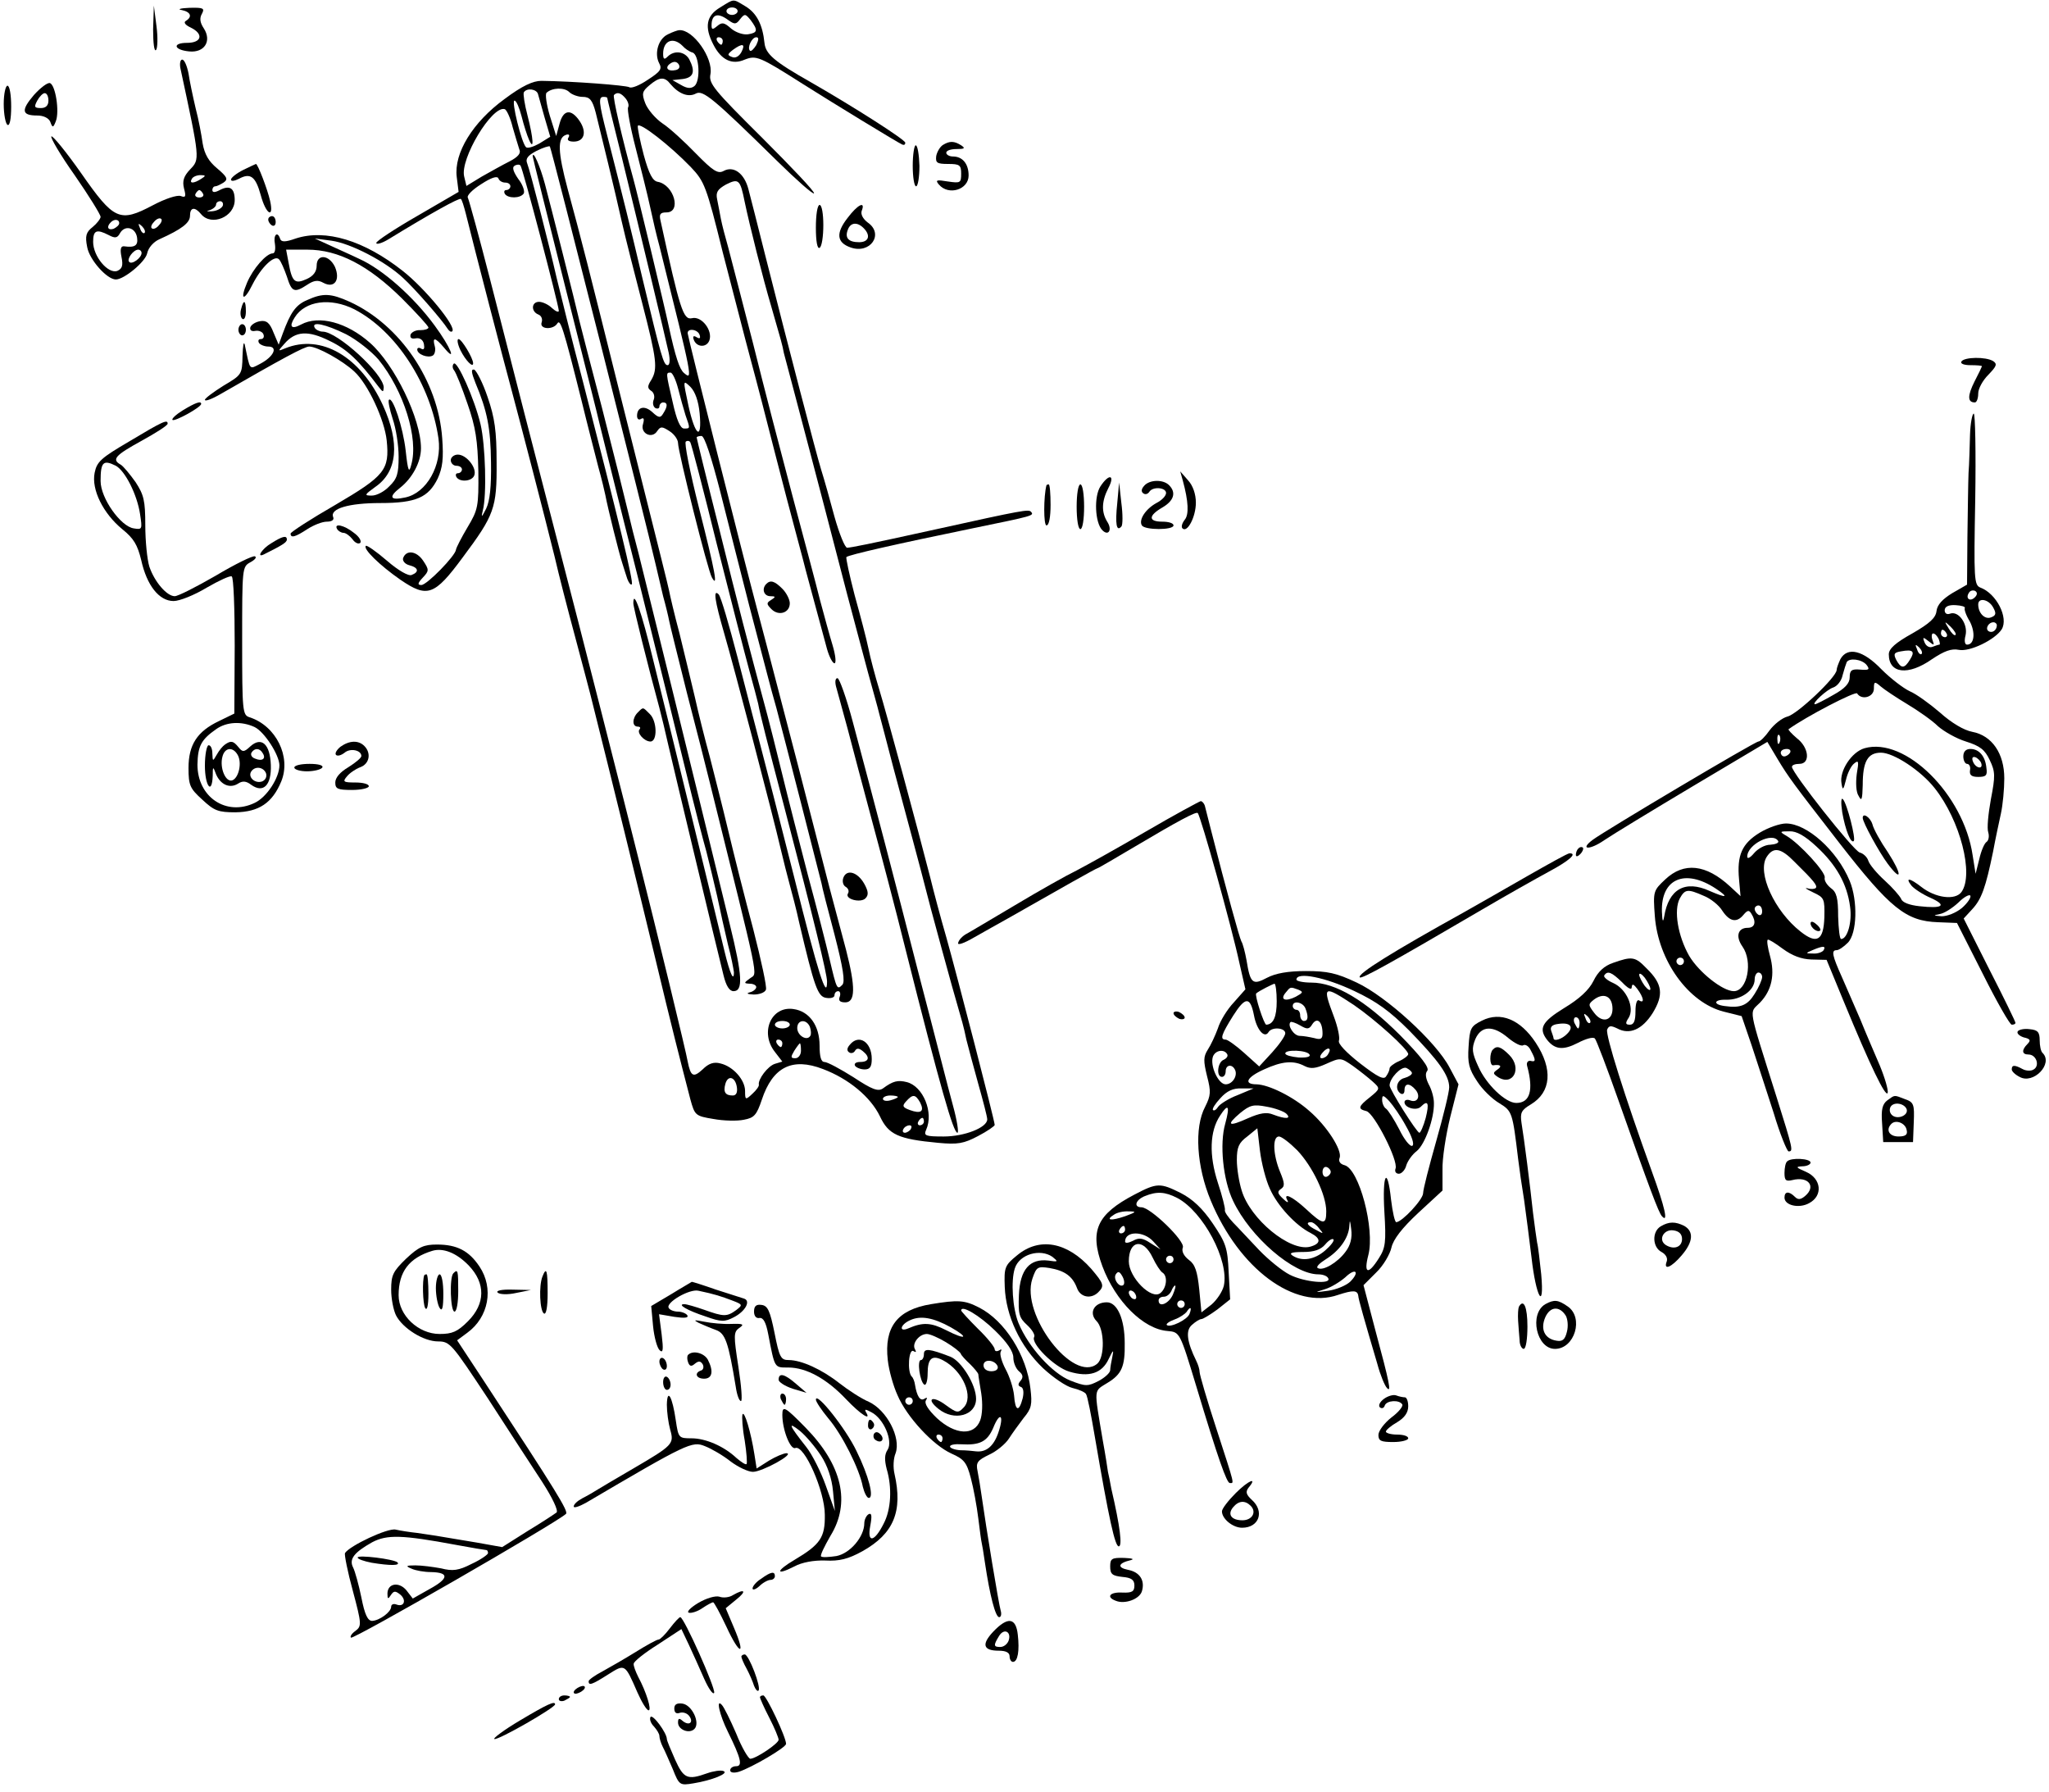 <?xml version="1.0" standalone="no"?>
<!DOCTYPE svg PUBLIC "-//W3C//DTD SVG 20010904//EN"
 "http://www.w3.org/TR/2001/REC-SVG-20010904/DTD/svg10.dtd">
<svg version="1.0" xmlns="http://www.w3.org/2000/svg"
 width="550pt" height="481pt" viewBox="0 0 550 481"
 preserveAspectRatio="xMidYMid meet">
<g transform="translate(0,481) scale(0.1,-0.1)"
fill="#000000" stroke="none">
<path d="M1933 4790 c-37 -22 -43 -52 -18 -100 21 -41 50 -55 84 -40 31 12 39
9 157 -66 74 -47 256 -158 266 -162 5 -2 8 0 8 5 0 8 -138 96 -253 162 -99 56
-122 76 -125 106 -5 49 -21 80 -51 98 -35 21 -29 21 -68 -3z m47 -10 c0 -5 -7
-10 -15 -10 -8 0 -15 5 -15 10 0 6 7 10 15 10 8 0 15 -4 15 -10z m-25 -24 c17
-12 21 -12 32 3 12 15 14 14 28 -3 20 -27 19 -34 -7 -38 -13 -2 -33 5 -45 15
-19 17 -25 18 -38 7 -12 -10 -15 -10 -15 2 0 30 17 35 45 14z m-15 -56 c0 -5
-2 -10 -4 -10 -3 0 -8 5 -11 10 -3 6 -1 10 4 10 6 0 11 -4 11 -10z m90 -11
c-7 -11 -14 -18 -17 -15 -8 8 5 36 17 36 7 0 7 -6 0 -21z m-40 -19 c-6 -11
-16 -17 -25 -13 -13 5 -13 7 2 19 26 19 35 17 23 -6z"/>
<path d="M411 4731 c0 -37 3 -61 8 -55 4 5 5 34 1 64 l-7 55 -2 -64z"/>
<path d="M488 4783 c24 -5 29 -18 11 -29 -7 -4 -2 -11 13 -18 35 -17 30 -41
-10 -41 -40 0 -36 -19 6 -23 41 -4 61 28 39 62 -10 15 -12 27 -5 39 8 15 4 17
-34 16 -24 -1 -33 -4 -20 -6z"/>
<path d="M1793 4718 c-26 -12 -37 -51 -24 -77 9 -16 4 -23 -30 -45 -22 -15
-44 -24 -50 -20 -9 5 -150 16 -236 17 -22 0 -51 -13 -99 -49 -85 -62 -136
-145 -128 -209 l5 -40 -110 -64 c-61 -35 -111 -68 -111 -73 0 -5 15 -1 33 10
111 68 190 112 194 108 3 -2 8 -19 13 -38 26 -105 102 -397 124 -478 28 -105
84 -320 115 -445 10 -44 35 -141 55 -215 20 -74 38 -144 41 -155 59 -235 128
-517 171 -695 50 -209 67 -274 97 -390 12 -43 13 -45 62 -53 27 -5 64 -6 82
-2 27 5 34 12 48 54 29 87 81 114 164 82 69 -26 128 -75 153 -127 23 -49 49
-61 156 -71 53 -5 69 -2 107 18 25 13 45 27 45 30 0 11 -101 401 -130 504 -16
55 -35 127 -43 160 -33 129 -118 443 -137 505 -11 36 -24 85 -29 110 -5 25
-22 89 -37 143 -14 54 -24 100 -22 102 6 6 134 35 338 77 165 34 167 34 157
45 -7 6 -18 5 -257 -48 -186 -41 -223 -48 -236 -49 -6 0 -21 37 -34 83 -12 45
-28 102 -36 127 -14 46 -85 318 -150 575 -19 77 -40 157 -45 177 -11 43 -40
64 -67 49 -15 -8 -28 0 -74 47 -30 31 -70 68 -90 81 -19 13 -40 38 -46 54 -10
26 -8 32 11 48 27 23 41 24 57 3 22 -26 48 -36 68 -25 19 10 46 -12 219 -182
51 -50 95 -89 98 -86 3 4 -60 70 -139 149 -131 130 -144 146 -139 171 8 43
-47 121 -84 118 -4 0 -18 -5 -30 -11z m39 -31 c7 -8 19 -16 27 -18 18 -6 22
-76 5 -90 -9 -7 -19 -7 -36 3 l-23 13 28 3 c29 4 34 20 17 53 -12 21 -40 25
-58 7 -9 -9 -12 -7 -12 8 0 35 27 46 52 21z m-18 -65 c-22 -5 -31 7 -14 18 9
6 17 5 22 -3 4 -7 1 -13 -8 -15z m-250 -72 c19 0 26 -8 35 -42 16 -65 50 -203
70 -293 10 -44 35 -142 55 -219 39 -151 42 -176 24 -206 -11 -17 -10 -22 0
-29 7 -4 10 -15 7 -23 -4 -9 -2 -19 4 -23 6 -3 11 -1 11 4 0 6 5 11 10 11 12
0 13 -10 0 -30 -7 -12 -12 -12 -29 4 -21 19 -41 14 -41 -10 0 -9 5 -12 11 -8
7 4 9 0 5 -14 -8 -25 24 -41 38 -19 9 13 13 13 33 0 13 -8 23 -23 23 -32 0
-23 80 -343 91 -361 17 -30 9 15 -35 188 -24 95 -40 175 -35 177 4 3 10 2 12
-2 3 -5 35 -127 71 -273 37 -146 76 -298 87 -338 11 -40 22 -81 24 -90 6 -32
23 -98 70 -277 80 -305 115 -449 115 -469 0 -53 -24 22 -88 279 -39 154 -80
314 -91 355 -11 41 -38 147 -61 235 -23 88 -45 164 -51 170 -15 15 -11 -15 15
-105 26 -89 130 -485 152 -580 7 -30 18 -73 24 -95 6 -22 18 -67 25 -100 41
-174 50 -200 73 -203 12 -2 22 1 22 7 0 6 4 11 10 11 5 0 7 -7 4 -15 -4 -10 0
-15 15 -15 27 0 28 40 2 141 -11 41 -31 117 -45 169 -13 52 -52 201 -85 330
-34 129 -81 312 -106 405 -44 165 -186 730 -189 750 -2 15 27 12 32 -4 3 -9 0
-11 -8 -6 -8 5 -11 3 -8 -6 7 -21 34 -23 42 -3 10 27 -21 67 -47 60 -23 -5
-32 24 -84 262 -4 17 -1 22 16 22 41 0 20 74 -23 82 -14 2 -24 21 -38 72 -10
38 -17 73 -16 78 4 12 87 -53 142 -110 37 -39 42 -51 86 -229 27 -103 60 -233
75 -288 15 -55 44 -167 65 -250 21 -82 46 -177 55 -210 9 -33 18 -67 20 -75 3
-14 39 -145 65 -242 6 -21 15 -38 20 -38 5 0 3 21 -5 48 -8 26 -23 81 -34 122
-10 41 -44 167 -74 280 -30 113 -78 297 -106 410 -29 113 -59 228 -66 255 -8
28 -17 62 -20 78 -3 15 -7 38 -10 52 -4 19 1 27 24 40 34 17 38 13 50 -47 13
-62 48 -202 72 -283 26 -90 29 -100 33 -122 3 -10 14 -54 26 -98 19 -73 47
-176 144 -550 19 -71 44 -166 56 -210 12 -44 26 -93 30 -110 4 -16 22 -82 38
-145 17 -63 40 -149 51 -190 11 -41 34 -127 50 -190 17 -63 42 -155 56 -205
32 -112 30 -103 39 -145 5 -19 19 -73 32 -119 13 -46 24 -88 24 -95 0 -22 -61
-46 -117 -46 -49 0 -54 2 -47 18 21 46 -8 117 -52 128 -24 6 -37 3 -64 -17
-13 -9 -29 -3 -79 30 -35 22 -70 41 -78 41 -9 0 -13 14 -13 44 0 53 -27 92
-70 98 -60 9 -91 -63 -50 -115 l20 -26 -20 -6 c-19 -6 -46 -42 -43 -56 1 -4
-7 -15 -17 -24 -19 -18 -20 -17 -20 7 0 30 -32 66 -66 74 -18 5 -32 0 -48 -16
-25 -23 -32 -19 -40 21 -3 21 -86 362 -132 544 -29 118 -173 682 -204 800 -61
235 -143 553 -195 757 -29 113 -56 211 -59 217 -4 6 12 22 36 37 26 17 43 23
46 15 2 -6 10 -11 18 -11 8 0 14 -4 14 -10 0 -5 -5 -10 -11 -10 -5 0 -7 -4 -4
-10 8 -13 42 -13 51 1 3 6 -3 24 -15 39 -13 19 -17 31 -10 35 6 4 13 4 16 1 6
-6 102 -372 103 -390 0 -5 -8 -2 -18 7 -10 10 -26 17 -35 17 -21 0 -22 -26 -2
-34 8 -3 12 -12 9 -21 -7 -19 31 -21 42 -3 8 13 16 -11 65 -207 16 -66 37
-146 45 -178 9 -32 17 -66 19 -76 7 -37 37 -157 45 -181 4 -14 11 -34 14 -44
4 -10 9 -17 12 -14 5 6 -35 170 -131 543 -32 121 -63 247 -71 280 -19 84 -71
287 -79 307 -5 12 2 21 25 33 18 9 34 14 36 12 4 -4 260 -1017 284 -1122 5
-22 14 -60 20 -85 7 -25 14 -54 16 -65 2 -11 24 -99 48 -195 25 -96 52 -202
60 -235 137 -552 130 -515 110 -530 -18 -13 -18 -14 -1 -15 9 0 17 -4 17 -9 0
-5 -8 -12 -17 -14 -11 -3 -7 -5 10 -6 15 0 30 5 33 13 3 7 -13 80 -34 162 -22
82 -52 201 -67 264 -15 63 -38 153 -50 200 -13 47 -31 119 -40 160 -10 41 -28
118 -41 170 -14 52 -26 104 -28 115 -5 23 -15 63 -126 505 -92 369 -109 436
-146 572 -27 101 -28 138 -5 146 8 3 11 0 7 -7 -5 -7 1 -11 14 -11 28 0 36 25
16 55 -23 34 -44 31 -54 -7 l-9 -33 -17 54 c-9 30 -13 58 -9 62 15 14 48 15
61 2 7 -7 24 -13 36 -13z m-120 8 c2 -7 10 -36 18 -64 l15 -51 -29 -18 c-16
-9 -32 -14 -36 -10 -12 11 -40 125 -31 125 5 0 13 -19 19 -42 6 -24 15 -52 20
-63 14 -32 12 3 -4 65 -8 30 -12 58 -10 62 8 13 34 9 38 -4z m236 -13 c6 -8 9
-18 6 -23 -3 -5 6 -54 20 -108 14 -55 32 -126 39 -159 7 -33 18 -80 25 -105
90 -361 90 -361 66 -341 -12 10 -23 43 -41 126 -11 52 -86 364 -95 395 -30
109 -56 221 -52 225 9 9 19 6 32 -10z m-50 2 c0 -2 18 -75 40 -163 46 -188
115 -475 125 -521 4 -19 3 -33 -3 -33 -11 0 -17 22 -68 235 -33 140 -47 197
-95 385 -22 86 -23 100 -9 100 6 0 10 -1 10 -3z m-254 -78 c7 -24 15 -51 18
-60 5 -10 -3 -20 -26 -32 -18 -9 -52 -28 -75 -41 l-41 -25 -6 25 c-12 47 75
192 109 181 5 -2 15 -23 21 -48z m444 -701 c6 -24 15 -56 20 -72 13 -37 13
-36 -4 -36 -10 0 -20 24 -30 69 -19 82 -19 81 -6 81 5 0 14 -19 20 -42z m58
-67 c7 -75 -12 -62 -30 20 -15 70 -15 70 5 51 13 -13 22 -39 25 -71z m56 -213
c21 -84 56 -220 77 -303 53 -201 55 -212 73 -275 18 -67 116 -449 121 -470 1
-8 17 -71 35 -138 23 -89 29 -127 21 -135 -14 -14 -15 -13 -34 68 -9 39 -35
140 -58 225 -22 85 -54 209 -70 275 -16 66 -34 136 -39 155 -55 204 -77 289
-129 499 -34 134 -61 245 -61 247 0 2 6 4 13 4 8 0 26 -55 51 -152z m186
-1428 c0 -5 -9 -10 -20 -10 -11 0 -20 5 -20 10 0 6 9 10 20 10 11 0 20 -4 20
-10z m54 -6 c3 -9 4 -20 1 -24 -9 -15 -35 1 -35 21 0 23 25 25 34 3z m-74 -44
c0 -5 -2 -10 -4 -10 -3 0 -8 5 -11 10 -3 6 -1 10 4 10 6 0 11 -4 11 -10z m50
-20 c0 -11 -7 -20 -15 -20 -13 0 -13 3 -3 20 7 11 14 20 15 20 2 0 3 -9 3 -20z
m-172 -98 c2 -14 -2 -22 -11 -22 -20 0 -26 9 -20 31 7 25 27 19 31 -9z m432
-26 c0 -2 -9 -6 -20 -9 -11 -3 -20 -1 -20 4 0 5 9 9 20 9 11 0 20 -2 20 -4z
m60 -15 c12 -24 2 -31 -28 -20 -19 7 -21 11 -10 23 18 20 25 20 38 -3z m10
-51 c0 -5 -5 -10 -11 -10 -5 0 -7 5 -4 10 3 6 8 10 11 10 2 0 4 -4 4 -10z
m-35 -20 c-3 -5 -11 -10 -16 -10 -6 0 -7 5 -4 10 3 6 11 10 16 10 6 0 7 -4 4
-10z"/>
<path d="M1430 4390 c0 -3 39 -158 86 -345 47 -187 90 -356 94 -375 5 -19 49
-199 100 -400 50 -201 109 -439 131 -530 22 -91 47 -187 55 -215 7 -27 20 -81
29 -120 8 -38 21 -97 29 -130 9 -33 15 -66 16 -74 0 -28 -11 -3 -25 55 -8 33
-46 190 -85 349 -39 160 -87 355 -107 435 -31 128 -53 191 -53 151 0 -11 40
-171 70 -281 5 -19 16 -64 24 -100 15 -65 128 -537 148 -617 7 -29 16 -43 27
-43 26 0 24 41 -10 179 -103 423 -232 945 -245 996 -9 33 -22 85 -29 115 -7
30 -38 154 -69 275 -32 121 -59 227 -61 235 -10 44 -78 313 -92 365 -13 49
-33 94 -33 75z"/>
<path d="M2057 3243 c-13 -13 -7 -33 11 -33 14 0 15 -2 2 -10 -13 -8 -13 -11
1 -25 19 -19 49 -10 49 16 0 10 -9 28 -20 39 -21 21 -32 24 -43 13z"/>
<path d="M2244 2968 c4 -13 17 -63 31 -113 13 -49 42 -160 65 -245 23 -85 64
-240 90 -345 95 -377 129 -495 140 -495 4 0 -1 33 -12 73 -11 39 -50 194 -89
342 -69 269 -120 464 -180 688 -17 64 -36 117 -41 117 -6 0 -7 -10 -4 -22z"/>
<path d="M1712 2898 c-15 -15 -16 -38 0 -38 6 0 8 -3 5 -7 -9 -9 12 -33 29
-33 19 0 18 55 -2 74 -19 19 -17 19 -32 4z"/>
<path d="M2264 2455 c-4 -10 -1 -21 6 -25 7 -4 10 -12 6 -18 -9 -15 34 -26 47
-13 9 9 8 19 -3 39 -18 32 -47 40 -56 17z"/>
<path d="M2281 2006 c-8 -9 -8 -16 -2 -20 5 -4 13 -2 16 4 5 8 11 7 21 -1 20
-16 17 -29 -7 -29 -11 0 -17 -4 -14 -10 3 -5 15 -10 26 -10 14 0 19 7 19 28 0
46 -35 68 -59 38z"/>
<path d="M484 4628 c53 -247 53 -245 26 -273 -17 -18 -21 -31 -16 -51 6 -22 4
-25 -9 -20 -10 3 -41 -7 -75 -25 -89 -47 -104 -40 -192 86 -40 57 -76 101 -80
99 -4 -2 24 -50 63 -105 38 -55 69 -105 69 -111 0 -5 -10 -18 -21 -27 -18 -14
-21 -24 -15 -54 6 -34 53 -87 77 -87 22 0 79 47 84 70 3 15 17 31 33 38 60 27
82 44 82 63 0 23 13 25 30 4 28 -33 90 -7 90 38 0 32 -13 41 -40 27 -13 -7
-20 -7 -20 0 0 5 3 10 8 10 4 0 14 5 22 10 13 9 10 15 -17 38 -23 19 -34 38
-39 67 -3 22 -11 65 -19 95 -7 30 -16 72 -19 93 -4 20 -11 37 -17 37 -5 0 -7
-10 -5 -22z m56 -298 c-20 -13 -33 -13 -25 0 3 6 14 10 23 10 15 0 15 -2 2
-10z m5 -40 c3 -5 -1 -10 -10 -10 -9 0 -13 5 -10 10 3 6 8 10 10 10 2 0 7 -4
10 -10z m53 -32 c-3 -7 -15 -14 -29 -15 -14 -1 -17 0 -6 3 9 3 17 10 17 15 0
5 5 9 11 9 6 0 9 -6 7 -12z m-171 -52 c-6 -8 -15 -12 -19 -9 -4 2 -2 10 5 17
6 8 15 12 19 9 4 -2 2 -10 -5 -17z m-107 5 c0 -5 -7 -11 -15 -15 -15 -5 -20 5
-8 17 9 10 23 9 23 -2z m68 -26 c-3 -3 -9 2 -12 12 -6 14 -5 15 5 6 7 -7 10
-15 7 -18z m-20 -13 c3 -21 -6 -27 -35 -23 -9 1 -11 -8 -7 -28 5 -24 2 -32
-11 -38 -25 -9 -65 39 -65 78 0 31 9 35 42 18 17 -9 23 -8 30 5 13 23 42 16
46 -12z m12 -41 c0 -13 -26 -32 -33 -24 -8 7 11 33 24 33 5 0 9 -4 9 -9z"/>
<path d="M91 4555 c-35 -41 -33 -55 9 -55 17 0 31 -7 35 -17 6 -17 8 -16 15 2
10 26 -1 97 -16 102 -6 2 -25 -12 -43 -32z m39 -15 c0 -13 -7 -20 -20 -20 -18
0 -19 3 -10 20 6 11 15 20 20 20 6 0 10 -9 10 -20z"/>
<path d="M10 4531 c0 -28 5 -53 10 -56 6 -4 10 15 10 49 0 31 -4 56 -10 56 -5
0 -10 -22 -10 -49z"/>
<path d="M2531 4421 c-8 -5 -16 -19 -18 -30 -2 -18 2 -21 32 -21 31 0 35 -3
35 -26 0 -25 -2 -26 -36 -21 -30 5 -34 4 -24 -8 26 -31 80 -14 80 24 0 31 -16
51 -42 51 -10 0 -18 5 -18 10 0 6 12 10 28 10 21 0 24 2 12 10 -19 12 -31 12
-49 1z"/>
<path d="M2450 4365 c0 -30 4 -55 9 -55 5 0 9 25 9 55 -1 30 -5 55 -10 55 -4
0 -8 -25 -8 -55z"/>
<path d="M653 4354 c-18 -9 -33 -21 -33 -26 0 -5 9 -4 21 2 31 17 45 7 59 -44
14 -52 36 -64 25 -15 -7 31 -33 99 -38 99 -1 0 -17 -8 -34 -16z"/>
<path d="M2190 4199 c0 -37 4 -58 10 -54 6 3 10 31 10 61 0 30 -4 54 -10 54
-6 0 -10 -27 -10 -61z"/>
<path d="M2275 4225 c-32 -41 -29 -66 8 -79 53 -19 91 36 46 67 -13 10 -19 22
-16 31 11 28 -11 17 -38 -19z m43 -27 c20 -20 14 -38 -12 -38 -29 0 -39 12
-30 34 7 19 25 21 42 4z"/>
<path d="M720 4221 c0 -6 5 -13 10 -16 6 -3 10 1 10 9 0 9 -4 16 -10 16 -5 0
-10 -4 -10 -9z"/>
<path d="M738 4155 c2 -14 0 -25 -6 -25 -17 0 -53 -41 -69 -79 -20 -47 -8 -51
15 -4 24 47 59 80 71 67 5 -5 14 -26 21 -46 13 -42 20 -45 55 -22 18 12 29 13
43 5 30 -16 46 8 31 43 -16 33 -49 35 -49 3 0 -16 -9 -28 -27 -36 -31 -14 -39
-8 -48 42 l-7 37 57 0 c83 0 164 -42 254 -131 39 -39 71 -74 71 -78 0 -4 -10
-7 -21 -7 -12 1 -24 -5 -27 -12 -2 -9 3 -12 14 -10 11 2 20 -4 22 -16 2 -11 0
-16 -7 -12 -6 4 -11 3 -11 -2 0 -13 29 -24 42 -16 5 3 8 15 5 25 -7 25 1 24
24 -3 37 -45 18 1 -24 58 -57 78 -140 151 -202 179 -27 13 -66 30 -85 39 l-35
16 45 -6 c51 -7 144 -55 192 -100 31 -28 105 -113 120 -137 4 -6 9 -9 12 -6
12 12 -74 116 -133 162 -104 82 -207 113 -287 87 -28 -10 -39 -10 -42 -1 -7
22 -19 11 -14 -14z"/>
<path d="M825 4005 c-31 -13 -45 -33 -66 -90 l-11 -30 -14 33 c-10 26 -19 33
-36 30 -12 -2 -23 -9 -26 -16 -2 -8 3 -12 13 -10 10 2 20 -3 22 -9 3 -7 0 -13
-7 -13 -6 0 -8 -4 -5 -10 3 -5 15 -10 25 -10 27 0 15 -27 -21 -46 -31 -16 -27
-20 -42 51 -3 11 -5 -3 -6 -30 -1 -50 -2 -51 -51 -80 -27 -17 -50 -34 -50 -38
0 -5 19 2 43 16 165 95 224 127 237 127 22 0 90 -38 121 -67 37 -34 81 -129
87 -185 8 -79 -5 -95 -138 -173 -66 -38 -120 -73 -120 -77 0 -13 13 -9 45 12
17 11 40 20 52 20 14 0 21 5 17 13 -8 22 42 37 127 37 96 0 129 15 154 66 13
29 16 53 12 108 -11 154 -113 304 -248 366 -51 23 -72 24 -114 5z m126 -25
c112 -58 205 -201 226 -347 10 -72 -32 -146 -89 -158 -41 -9 -46 1 -14 26 33
26 56 69 56 106 0 79 -71 225 -137 283 -62 55 -137 75 -185 49 -26 -14 -33 -6
-17 19 28 45 96 54 160 22z m-22 -67 c29 -15 68 -46 87 -68 68 -84 108 -212
88 -282 -6 -24 -9 -18 -15 37 -7 63 -35 147 -45 137 -3 -3 2 -26 10 -51 9 -26
16 -71 16 -102 0 -45 -4 -59 -25 -79 -13 -14 -34 -25 -47 -25 -21 0 -20 2 9
23 60 41 67 118 21 219 -60 131 -166 193 -263 153 -19 -8 -20 -8 -2 12 30 35
64 37 122 8 46 -22 77 -51 132 -124 11 -14 12 -14 13 -1 0 36 -124 150 -164
150 -8 0 -18 5 -21 10 -11 19 29 10 84 -17z"/>
<path d="M647 3980 c-3 -11 -1 -23 4 -26 5 -3 9 6 9 20 0 31 -6 34 -13 6z"/>
<path d="M640 3925 c0 -8 5 -15 10 -15 6 0 10 7 10 15 0 8 -4 15 -10 15 -5 0
-10 -7 -10 -15z"/>
<path d="M1236 3870 c14 -28 34 -48 34 -35 0 14 -31 65 -39 65 -5 0 -3 -13 5
-30z"/>
<path d="M5265 3840 c-4 -6 7 -10 24 -10 17 0 31 -1 31 -3 0 -1 -9 -20 -20
-41 -19 -38 -19 -56 1 -56 5 0 9 11 9 24 0 13 12 35 27 50 22 23 25 29 13 37
-20 12 -77 11 -85 -1z"/>
<path d="M1218 3834 c-4 -4 -4 -12 1 -18 5 -6 21 -46 36 -90 22 -63 27 -98 29
-180 1 -96 -1 -104 -29 -151 -16 -27 -30 -54 -31 -60 -1 -16 -78 -95 -93 -95
-11 0 -10 5 4 20 17 18 17 21 1 45 -18 27 -46 30 -54 7 -2 -7 5 -16 17 -19 24
-6 27 -18 6 -26 -8 -4 -36 12 -66 38 -29 25 -55 43 -57 40 -8 -8 37 -52 93
-91 72 -49 91 -43 167 60 85 114 92 132 91 256 0 83 -5 119 -24 174 -13 39
-30 71 -36 74 -9 2 -8 -7 3 -35 32 -76 41 -122 42 -214 1 -65 -3 -103 -13
-124 -12 -24 -14 -25 -9 -5 11 41 7 175 -6 231 -16 68 -63 173 -72 163z"/>
<path d="M491 3709 c-18 -11 -31 -23 -28 -26 6 -5 77 34 77 43 0 9 -16 3 -49
-17z"/>
<path d="M5288 3643 c-1 -32 -2 -78 -4 -103 -1 -25 -2 -102 -3 -172 l-1 -127
-40 -23 c-26 -16 -40 -31 -42 -48 -2 -18 -18 -33 -65 -60 -45 -25 -63 -41 -63
-56 0 -52 52 -58 116 -13 33 22 52 29 72 25 29 -6 97 27 115 55 19 31 -14 96
-57 112 -17 7 -18 20 -14 237 2 127 0 230 -4 230 -4 0 -9 -26 -10 -57z m13
-436 c-13 -13 -26 -3 -16 12 3 6 11 8 17 5 6 -4 6 -10 -1 -17z m49 -27 c9 -16
8 -22 -6 -27 -16 -6 -34 11 -34 35 0 19 28 14 40 -8z m-76 -2 c-2 -3 3 -19 13
-35 16 -30 13 -63 -7 -63 -6 0 -8 10 -4 25 7 30 -19 67 -42 58 -8 -3 -14 1
-14 9 0 10 10 15 29 14 16 -1 27 -4 25 -8z m-25 -72 c-3 -3 -11 5 -18 17 -13
21 -12 21 5 5 10 -10 16 -20 13 -22z m111 26 c0 -13 -12 -22 -22 -16 -10 6 -1
24 13 24 5 0 9 -4 9 -8z m-135 -22 c3 -5 1 -10 -4 -10 -6 0 -11 5 -11 10 0 6
2 10 4 10 3 0 8 -4 11 -10z m-21 -15 c3 -8 4 -15 2 -15 -3 0 -11 -3 -19 -6 -8
-3 -17 2 -21 12 -6 15 -4 15 11 3 15 -12 16 -12 10 4 -3 9 -2 17 2 17 5 0 11
-7 15 -15z m-46 -40 c-3 -3 -9 2 -12 12 -6 14 -5 15 5 6 7 -7 10 -15 7 -18z
m-31 -15 c-15 -25 -24 -25 -37 -1 -8 16 -6 20 13 23 32 6 38 0 24 -22z"/>
<path d="M348 3626 c-77 -45 -88 -55 -94 -85 -9 -45 23 -109 74 -151 31 -25
41 -42 51 -83 15 -68 48 -110 87 -110 16 0 56 16 89 36 33 19 63 33 67 30 5
-2 8 -86 8 -186 l-1 -182 -41 -20 c-59 -28 -82 -64 -82 -126 0 -47 4 -55 37
-85 32 -30 43 -34 89 -34 63 1 99 25 123 83 27 66 -14 149 -85 172 -19 6 -20
15 -20 205 0 196 0 199 22 211 13 7 18 14 12 16 -6 2 -53 -21 -105 -52 -52
-30 -101 -55 -110 -55 -21 0 -54 38 -68 79 -6 19 -11 69 -11 111 0 67 -4 82
-26 116 -15 21 -33 43 -40 47 -25 14 -15 25 56 64 38 21 70 41 70 46 0 12 -12
7 -102 -47z m-37 -66 c25 -14 57 -77 65 -130 6 -40 6 -42 -17 -38 -35 5 -89
81 -89 127 0 51 7 58 41 41z m372 -701 c26 -12 67 -75 67 -103 0 -33 -34 -86
-67 -101 -76 -36 -153 16 -153 103 1 50 10 67 50 95 28 20 68 22 103 6z"/>
<path d="M604 2812 c-6 -4 -16 -16 -22 -27 -11 -19 -11 -19 -12 3 0 12 -4 22
-10 22 -5 0 -10 -25 -10 -55 0 -54 19 -80 21 -27 0 26 1 26 9 4 12 -28 37 -39
59 -25 12 8 22 7 35 -3 33 -24 55 -1 53 53 -2 56 -25 77 -55 50 -17 -16 -21
-16 -32 -2 -14 17 -20 18 -36 7z m34 -28 c12 -21 3 -61 -14 -68 -18 -7 -35 33
-27 63 6 25 28 28 41 5z m67 5 c10 -15 -1 -23 -20 -15 -9 3 -13 10 -10 16 8
13 22 13 30 -1z m9 -54 c3 -9 -1 -18 -10 -22 -19 -7 -39 11 -30 26 10 16 33
13 40 -4z"/>
<path d="M1210 3575 c0 -8 7 -15 15 -15 8 0 15 -4 15 -10 0 -5 -5 -10 -11 -10
-5 0 -7 -4 -4 -10 9 -15 42 -12 48 4 8 20 -21 56 -44 56 -10 0 -19 -7 -19 -15z"/>
<path d="M3175 3520 c15 -55 17 -91 5 -105 -7 -9 -10 -19 -6 -23 13 -13 36 31
36 69 0 23 -8 46 -21 60 l-21 24 7 -25z"/>
<path d="M2954 3505 c-18 -27 -15 -98 5 -118 17 -17 27 2 13 23 -16 26 -15 55
3 90 19 36 2 40 -21 5z"/>
<path d="M3071 3506 c-8 -9 -8 -16 -2 -20 5 -4 12 -2 16 4 9 15 45 12 45 -3 0
-8 -12 -20 -26 -27 -29 -16 -48 -45 -39 -60 8 -13 85 -13 85 0 0 6 -13 10 -30
10 -38 0 -38 16 0 38 31 18 38 40 18 60 -16 16 -53 15 -67 -2z"/>
<path d="M2809 3508 c-8 -31 -8 -108 0 -108 7 0 11 23 11 55 0 30 -2 55 -5 55
-3 0 -5 -1 -6 -2z"/>
<path d="M2890 3450 c0 -33 4 -60 10 -60 6 0 10 27 10 60 0 33 -4 60 -10 60
-6 0 -10 -27 -10 -60z"/>
<path d="M2999 3460 c-6 -57 -2 -78 11 -63 4 4 4 33 0 63 l-6 55 -5 -55z"/>
<path d="M905 3390 c3 -5 11 -10 17 -10 6 0 17 -8 24 -17 7 -10 16 -14 21 -10
4 5 -3 17 -17 27 -26 21 -55 27 -45 10z"/>
<path d="M728 3352 c-24 -14 -41 -40 -20 -30 48 24 62 32 62 40 0 12 -12 9
-42 -10z"/>
<path d="M4940 3041 c-5 -11 -10 -24 -10 -29 0 -19 -106 -119 -132 -125 -15
-4 -36 -21 -48 -37 -12 -17 -25 -30 -30 -30 -9 0 -410 -238 -445 -264 -36 -27
-8 -28 31 -1 22 15 129 80 238 145 l200 119 28 -47 c29 -48 40 -63 165 -224
137 -176 179 -210 265 -213 l51 -2 69 -136 c38 -76 73 -137 78 -137 6 0 10 2
10 5 0 3 -31 67 -70 143 l-69 137 23 25 c25 27 36 58 56 155 6 33 16 79 21
102 5 23 9 65 9 94 0 67 -33 115 -86 125 -22 4 -56 24 -87 52 -28 24 -64 50
-81 57 -17 8 -51 34 -76 59 -49 51 -91 61 -110 27z m70 -15 c10 -13 7 -15 -17
-13 -23 2 -28 -2 -28 -21 0 -16 -13 -30 -44 -47 -24 -14 -46 -25 -49 -25 -11
0 32 40 49 45 11 4 22 18 25 33 4 15 9 30 11 35 7 12 40 8 53 -7z m110 -106
c30 -18 67 -44 82 -59 16 -14 49 -33 75 -41 38 -12 51 -22 64 -50 15 -31 15
-43 3 -105 -7 -39 -11 -78 -7 -89 3 -10 1 -21 -4 -25 -6 -3 -15 -24 -20 -46
l-10 -40 -8 50 c-24 163 -181 318 -290 287 -35 -10 -68 -61 -62 -94 3 -20 5
-19 12 9 4 18 14 38 22 44 12 10 13 6 7 -28 -3 -24 -2 -49 5 -59 8 -16 10 -10
11 29 0 63 13 87 49 87 34 0 107 -48 144 -95 69 -87 106 -232 72 -279 -17 -23
-70 -16 -108 14 -31 24 -44 26 -26 3 8 -9 31 -24 52 -33 44 -20 32 -29 -31
-22 -27 3 -46 10 -49 20 -4 8 -23 30 -44 49 -21 19 -41 43 -44 53 -3 10 -14
20 -23 22 -17 5 -182 214 -182 230 0 5 9 8 20 8 30 0 26 44 -7 69 -14 12 -24
23 -22 24 47 34 180 103 184 96 12 -19 45 -10 45 13 0 19 2 20 18 6 9 -8 42
-30 72 -48z m-343 -102 c-3 -8 -6 -5 -6 6 -1 11 2 17 5 13 3 -3 4 -12 1 -19z
m28 -28 c-3 -5 -10 -10 -16 -10 -5 0 -9 5 -9 10 0 6 7 10 16 10 8 0 12 -4 9
-10z m461 -417 c-16 -13 -39 -22 -54 -22 -23 2 -24 2 -5 6 12 2 34 16 50 31
15 15 30 23 32 18 2 -5 -8 -20 -23 -33z"/>
<path d="M5270 2780 c0 -11 5 -20 10 -20 6 0 10 -8 8 -17 -2 -13 4 -18 22 -18
21 0 25 4 22 24 -3 32 -20 51 -43 51 -12 0 -19 -7 -19 -20z m48 -18 c6 -18
-15 -14 -22 4 -4 10 -1 14 6 12 6 -2 14 -10 16 -16z"/>
<path d="M4945 2630 c8 -46 23 -85 31 -77 6 6 -18 100 -29 112 -5 6 -6 -8 -2
-35z"/>
<path d="M5000 2615 c0 -12 44 -92 67 -123 39 -52 39 -29 1 30 -20 29 -39 63
-42 76 -6 19 -26 32 -26 17z"/>
<path d="M914 2806 c-10 -8 -16 -18 -12 -22 4 -4 14 -1 23 6 15 13 45 7 45 -9
0 -5 -16 -18 -35 -30 -22 -13 -35 -28 -35 -41 0 -17 6 -20 45 -20 25 0 45 5
45 10 0 6 -16 10 -36 10 -32 0 -35 2 -23 16 7 9 23 20 36 25 25 9 30 38 11 57
-16 16 -40 15 -64 -2z"/>
<path d="M790 2750 c0 -5 15 -10 34 -10 19 0 38 5 41 10 4 6 -10 10 -34 10
-23 0 -41 -4 -41 -10z"/>
<path d="M3075 2578 c-77 -45 -160 -91 -185 -104 -25 -12 -100 -54 -165 -93
-66 -39 -126 -75 -134 -79 -8 -5 -17 -14 -19 -22 -3 -8 15 -2 44 15 27 15 67
38 89 50 144 82 238 135 241 135 2 0 48 27 102 59 113 67 163 94 167 89 8 -8
91 -305 112 -403 l16 -70 -31 -35 c-18 -19 -37 -50 -43 -70 -7 -19 -19 -45
-27 -57 -12 -19 -12 -30 -2 -71 11 -42 10 -52 -5 -82 -30 -56 -23 -161 15
-252 76 -183 225 -294 342 -253 40 13 52 13 54 -3 0 -7 17 -67 51 -182 8 -30
20 -59 26 -65 12 -13 8 10 -32 158 l-31 118 34 34 c19 18 37 49 41 67 5 22 28
52 72 93 l65 60 0 55 c-1 30 9 94 21 143 l22 87 -24 45 c-36 69 -170 191 -249
228 -55 26 -79 31 -137 31 -48 0 -81 -6 -104 -18 -39 -21 -45 -15 -55 47 -4
22 -10 45 -14 51 -5 10 -39 132 -82 301 -7 28 -14 56 -16 63 -2 6 -7 12 -11
12 -4 -1 -71 -37 -148 -82z m559 -427 c62 -29 97 -55 149 -107 79 -81 107
-120 107 -152 0 -13 -16 -78 -35 -145 -19 -67 -35 -129 -35 -139 0 -17 -56
-77 -72 -78 -4 0 -10 27 -14 60 -10 94 -24 70 -18 -32 5 -82 3 -97 -15 -125
-29 -46 -41 -41 -28 9 18 70 -25 231 -64 241 -12 3 -17 11 -13 20 7 20 -34 85
-82 126 -43 38 -108 70 -141 71 -36 0 -27 19 20 40 48 22 79 25 109 9 16 -8
29 -7 58 6 38 17 39 17 72 -6 18 -13 42 -32 53 -42 20 -18 20 -19 -7 -41 -33
-26 -34 -32 -10 -38 21 -6 86 -133 78 -154 -3 -8 1 -14 9 -14 7 0 17 10 20 23
4 12 16 29 28 38 22 18 47 87 46 129 0 14 -6 36 -14 50 -8 16 -10 29 -4 36 7
8 -16 38 -73 96 -93 93 -173 141 -238 141 -22 0 -40 4 -40 8 0 22 78 6 154
-30z m-207 -28 c0 -42 -9 -62 -28 -63 -6 0 -32 80 -27 84 8 7 44 25 49 26 3 0
6 -21 6 -47z m58 31 c14 -6 13 -8 -7 -19 -28 -14 -43 -8 -27 11 13 16 12 16
34 8z m149 -41 c57 -39 146 -119 146 -132 0 -4 -11 -13 -25 -19 -14 -6 -25
-15 -25 -19 0 -5 -4 -14 -9 -21 -6 -11 -22 -3 -70 34 -37 29 -60 53 -57 61 3
8 -3 37 -14 66 -31 82 -28 84 54 30z m-268 -28 c7 -38 28 -63 39 -45 9 15 45
12 45 -3 0 -7 -16 -30 -35 -51 l-35 -38 -40 36 c-22 20 -45 36 -50 36 -16 0
-12 13 20 64 33 52 46 52 56 1z m138 19 c9 -23 7 -34 -4 -34 -5 0 -10 7 -10
15 0 8 -4 15 -10 15 -5 0 -10 5 -10 10 0 16 27 11 34 -6z m46 -68 c0 -14 -5
-17 -22 -12 -13 3 -30 6 -39 6 -16 0 -34 28 -25 37 2 2 14 -2 26 -9 19 -11 24
-11 33 4 13 19 27 6 27 -26z m15 -55 c-3 -6 -11 -11 -17 -11 -6 0 -6 6 2 15
14 17 26 13 15 -4z m-271 0 c3 -5 -1 -11 -9 -15 -17 -6 -21 -46 -5 -46 6 0 10
7 10 15 0 17 16 20 24 6 10 -16 -5 -41 -24 -41 -20 0 -43 51 -34 75 7 17 30
20 38 6z m221 -1 c4 -6 -8 -9 -29 -8 -20 2 -36 6 -36 11 0 11 58 9 65 -3z
m275 -50 c0 -4 -9 -10 -20 -13 -21 -5 -27 -31 -10 -42 6 -3 10 1 10 9 0 20 14
20 30 1 14 -17 5 -36 -15 -28 -8 3 -15 1 -15 -5 0 -15 32 -24 44 -12 19 19 23
10 13 -30 -6 -22 -14 -40 -17 -40 -7 0 -80 116 -80 127 0 19 31 52 45 47 8 -4
15 -10 15 -14z m-468 -59 c-24 -9 -47 -24 -52 -31 -5 -8 -11 -12 -14 -9 -3 3
6 17 20 32 17 19 34 27 57 26 l32 0 -43 -18z m452 -83 c16 -28 23 -49 17 -53
-6 -3 -22 17 -35 44 -14 27 -30 52 -36 56 -5 3 -10 14 -10 23 0 14 3 14 19 -3
10 -11 31 -41 45 -67z m-321 33 c14 -14 -2 -15 -36 -2 -17 7 -35 4 -67 -10
-53 -24 -60 -19 -21 14 26 21 35 24 71 17 23 -4 47 -13 53 -19z m-164 -26
c-16 -55 -6 -152 21 -208 46 -97 162 -197 229 -197 11 0 23 -4 26 -10 11 -18
-64 -11 -103 9 -20 10 -57 40 -82 66 -25 26 -56 60 -70 74 -13 14 -24 29 -22
34 1 4 -7 37 -19 73 -24 74 -22 138 6 180 22 34 27 27 14 -21z m120 -176 c20
-45 69 -98 109 -118 29 -15 28 -29 -2 -37 -54 -13 -160 74 -183 151 -7 22 -13
59 -13 82 0 34 5 46 28 63 l27 22 7 -60 c4 -33 16 -80 27 -103z m73 104 c41
-43 78 -120 78 -164 0 -37 -8 -37 -54 6 -38 35 -63 46 -50 23 4 -7 -2 -5 -12
5 -15 14 -16 19 -6 26 11 7 11 15 -2 46 -19 46 -21 95 -3 95 7 0 29 -17 49
-37z m90 -58 c0 -5 -5 -11 -11 -13 -6 -2 -11 4 -11 13 0 9 5 15 11 13 6 -2 11
-8 11 -13z m40 -214 c-21 -29 -61 -53 -75 -44 -5 3 5 13 21 23 37 23 62 57 64
90 1 18 2 16 5 -9 3 -23 -2 -43 -15 -60z m-71 62 c13 -15 12 -15 -8 -4 -24 12
-29 21 -14 21 5 0 15 -7 22 -17z m16 -59 c-29 -25 -62 -30 -87 -14 -11 7 -4
10 28 10 29 0 47 6 59 20 9 11 19 17 22 14 4 -3 -7 -17 -22 -30z m67 -84 c-11
-10 -37 -21 -59 -24 -37 -5 -38 -5 -9 4 17 5 41 20 55 32 28 27 40 15 13 -12z"/>
<path d="M4723 2575 c-47 -29 -61 -60 -55 -125 l4 -45 -28 26 c-65 60 -124 66
-174 19 -32 -30 -33 -32 -28 -99 9 -119 90 -232 185 -256 l48 -12 27 -79 c14
-43 41 -125 59 -181 17 -57 36 -103 40 -103 13 0 12 5 -32 145 -79 251 -74
224 -45 254 32 33 41 76 27 126 -6 22 -9 41 -6 43 2 2 20 -9 40 -24 26 -19 50
-28 77 -29 l41 -1 47 -114 c70 -170 112 -257 117 -243 2 7 -7 39 -21 73 -14
33 -38 88 -52 123 -15 34 -37 86 -50 115 -26 58 -29 72 -14 72 6 0 19 9 30 20
25 25 27 113 5 166 -34 82 -115 154 -171 154 -16 0 -48 -11 -71 -25z m153 -37
c53 -49 82 -100 90 -161 6 -41 -7 -87 -24 -87 -4 0 -7 28 -8 61 0 49 -4 65
-20 76 -10 8 -18 20 -16 28 3 14 -67 91 -103 112 -19 11 -18 12 8 12 19 1 42
-12 73 -41z m-103 15 c3 -5 -7 -9 -21 -10 -15 0 -34 -11 -44 -23 -10 -12 -18
-16 -18 -9 0 33 68 67 83 42z m44 -56 c53 -52 62 -64 57 -70 -3 -3 -13 -4 -22
-1 -10 2 -3 -2 15 -11 30 -14 31 -17 30 -67 -2 -62 -20 -73 -64 -38 -70 55
-117 158 -91 200 18 28 38 25 75 -13z m-211 -72 c36 -24 29 -26 -17 -6 -66 30
-110 5 -122 -69 -3 -17 -5 -13 -6 13 -3 89 62 117 145 62z m-33 -19 c18 -7 41
-25 50 -40 20 -30 39 -33 57 -11 11 13 15 13 21 3 14 -22 10 -38 -10 -38 -26
0 -33 -23 -14 -50 29 -41 13 -120 -23 -120 -30 0 -94 51 -120 95 -30 53 -42
122 -25 154 14 25 21 26 64 7z m157 -42 c0 -8 -4 -12 -10 -9 -5 3 -10 10 -10
16 0 5 5 9 10 9 6 0 10 -7 10 -16z m165 -104 c-3 -5 -16 -10 -28 -9 -21 0 -21
1 -2 9 28 12 37 12 30 0z m-375 -30 c0 -5 -4 -10 -10 -10 -5 0 -10 5 -10 10 0
6 5 10 10 10 6 0 10 -4 10 -10z m210 -42 c0 -7 -9 -28 -20 -45 -19 -31 -38
-39 -80 -33 -33 4 -30 18 3 17 40 -1 77 25 77 55 0 10 5 18 10 18 6 0 10 -6
10 -12z"/>
<path d="M4860 2332 c0 -12 19 -26 26 -19 2 2 -2 10 -11 17 -9 8 -15 8 -15 2z"/>
<path d="M4237 2533 c-4 -3 -7 -11 -7 -17 0 -6 5 -5 12 2 6 6 9 14 7 17 -3 3
-9 2 -12 -2z"/>
<path d="M4100 2459 c-58 -33 -134 -77 -170 -97 -191 -106 -288 -166 -280
-175 5 -5 84 39 330 183 63 37 143 82 178 101 54 29 77 49 55 49 -5 0 -55 -28
-113 -61z"/>
<path d="M4330 2226 c-24 -8 -41 -24 -53 -49 -12 -24 -38 -48 -78 -72 -60 -37
-70 -55 -46 -86 21 -26 43 -28 82 -8 21 11 41 17 46 12 4 -4 33 -80 64 -168
83 -235 107 -299 116 -309 18 -20 8 24 -27 120 -73 202 -125 367 -120 381 5
11 10 11 27 3 33 -18 67 -3 95 41 30 49 27 78 -16 120 -31 32 -39 33 -90 15z
m24 -52 c16 -17 26 -22 26 -13 1 10 5 8 15 -5 17 -23 20 -40 5 -31 -6 4 -10
-8 -10 -29 0 -25 -4 -36 -15 -36 -12 0 -13 4 -3 19 16 27 -6 77 -42 93 -16 7
-26 16 -24 20 9 14 20 9 48 -18z m76 -18 c0 -6 -7 -2 -15 8 -8 11 -15 25 -15
30 0 6 7 2 15 -8 8 -11 15 -25 15 -30z m-102 -47 c4 -37 -26 -48 -49 -17 -16
21 -16 23 -1 35 25 19 47 11 50 -18z m-60 -44 c-3 -3 -9 2 -12 12 -6 14 -5 15
5 6 7 -7 10 -15 7 -18z m-28 0 c0 -8 -2 -15 -4 -15 -2 0 -6 7 -10 15 -3 8 -1
15 4 15 6 0 10 -7 10 -15z m-33 -29 c-14 -15 -37 -22 -37 -12 0 2 -3 11 -6 19
-4 11 2 17 18 19 32 5 44 -7 25 -26z"/>
<path d="M3150 2091 c0 -5 7 -11 15 -15 8 -3 15 -1 15 3 0 5 -7 11 -15 15 -8
3 -15 1 -15 -3z"/>
<path d="M3978 2071 c-30 -15 -33 -20 -36 -70 -3 -44 1 -60 23 -93 14 -22 41
-48 60 -59 34 -21 35 -24 50 -149 3 -25 10 -74 16 -110 5 -36 14 -105 20 -155
12 -107 35 -146 26 -45 -4 36 -8 74 -11 85 -2 12 -7 48 -11 80 -8 75 -24 200
-31 242 -4 27 0 34 25 49 55 33 60 95 13 166 -41 62 -94 84 -144 59z m71 -47
c17 -14 35 -23 40 -19 6 3 15 -3 20 -14 14 -26 14 -32 -1 -28 -7 1 -11 -5 -9
-13 18 -66 8 -100 -29 -100 -29 0 -81 50 -102 98 -17 37 -18 48 -8 73 16 37
48 38 89 3z"/>
<path d="M4007 1993 c-9 -9 -9 -43 1 -42 19 3 25 -2 12 -11 -13 -9 -13 -11 0
-20 41 -27 67 23 31 59 -22 22 -33 26 -44 14z"/>
<path d="M5416 2042 c-3 -5 4 -12 16 -16 18 -4 20 -8 10 -18 -16 -16 -15 -28
3 -28 21 0 31 -30 14 -40 -7 -5 -21 -4 -30 1 -22 12 -29 11 -29 -1 0 -5 9 -14
21 -20 37 -21 91 35 62 64 -5 4 -8 20 -8 34 0 22 -5 28 -27 30 -14 2 -29 -1
-32 -6z"/>
<path d="M5066 1857 c-13 -10 -17 -24 -14 -62 l3 -50 40 0 40 0 2 53 c2 48 0
54 -23 62 -31 12 -27 12 -48 -3z m52 -24 c5 -17 -26 -29 -40 -15 -6 6 -7 15
-3 22 9 14 37 9 43 -7z m0 -56 c3 -12 -3 -17 -22 -17 -25 0 -35 18 -19 34 12
12 38 2 41 -17z"/>
<path d="M4797 1693 c-4 -3 -7 -17 -7 -31 0 -20 4 -23 21 -19 43 11 65 -17 34
-43 -12 -10 -19 -10 -27 -2 -16 16 -28 15 -28 -2 0 -21 39 -30 66 -15 38 20
33 66 -8 84 -28 12 -29 14 -10 15 12 0 22 5 22 10 0 11 -53 14 -63 3z"/>
<path d="M3045 1604 c-101 -53 -121 -97 -86 -192 35 -94 110 -169 175 -174 33
-3 33 -3 77 -148 59 -196 82 -260 90 -260 12 0 15 -11 -36 146 -25 76 -45 145
-45 152 0 7 -4 20 -9 30 -25 51 -29 81 -12 96 10 9 21 16 26 16 4 0 24 12 43
26 l34 27 -4 73 c-3 65 -7 78 -43 131 -27 40 -54 65 -85 81 -56 28 -64 28
-125 -4z m115 -9 c69 -36 140 -168 125 -236 -4 -16 -19 -38 -33 -50 l-27 -21
-6 62 c-5 48 -11 67 -28 79 -13 10 -20 23 -16 33 7 17 -87 108 -111 108 -22 0
-16 20 9 30 32 13 54 12 87 -5z m-140 -49 c-38 -13 -54 -11 -30 4 8 6 26 10
40 9 22 0 20 -2 -10 -13z m0 -36 c0 -5 -5 -10 -11 -10 -5 0 -7 5 -4 10 3 6 8
10 11 10 2 0 4 -4 4 -10z m76 -32 l19 -21 -27 17 c-21 14 -31 15 -47 6 -12 -6
-21 -7 -21 -2 0 29 50 29 76 0z m-2 -43 c9 -19 21 -37 26 -40 15 -9 12 -41 -5
-55 -24 -20 -85 42 -85 85 0 57 39 63 64 10z m56 -5 c0 -5 -4 -10 -10 -10 -5
0 -10 5 -10 10 0 6 5 10 10 10 6 0 10 -4 10 -10z m-134 -68 c-10 -10 -29 15
-21 28 6 9 10 8 17 -4 6 -10 7 -20 4 -24z m132 -27 c-11 -24 -38 -35 -38 -15
0 6 6 10 14 10 8 0 16 7 20 15 3 8 8 15 10 15 3 0 0 -11 -6 -25z m-98 -6 c0
-6 -4 -7 -10 -4 -5 3 -10 11 -10 16 0 6 5 7 10 4 6 -3 10 -11 10 -16z m130
-19 c0 -5 -4 -10 -10 -10 -5 0 -10 5 -10 10 0 6 5 10 10 10 6 0 10 -4 10 -10z
m13 -26 c-6 -16 -52 -38 -61 -30 -3 3 7 10 21 15 14 5 28 15 32 20 10 16 15
13 8 -5z"/>
<path d="M4458 1519 c-24 -14 -23 -56 2 -69 11 -6 17 -16 14 -25 -10 -26 13
-16 40 16 31 36 33 64 7 79 -24 12 -41 12 -63 -1z m57 -34 c0 -22 -22 -30 -44
-16 -21 14 -5 43 21 39 15 -2 23 -10 23 -23z"/>
<path d="M1090 1432 c-35 -34 -40 -44 -40 -83 0 -24 6 -55 13 -69 18 -35 74
-70 113 -70 32 0 37 -7 133 -152 54 -84 121 -186 147 -226 27 -42 43 -76 38
-81 -5 -4 -40 -27 -78 -50 l-68 -43 -67 12 c-36 6 -79 13 -96 16 -16 3 -46 7
-65 10 -19 2 -45 6 -58 9 -21 5 -123 -43 -136 -63 -2 -4 7 -50 21 -101 24 -90
24 -95 7 -108 -10 -7 -15 -15 -12 -18 6 -6 548 306 577 332 8 6 -24 58 -217
352 l-75 114 27 20 c58 42 72 120 33 178 -28 42 -60 59 -114 59 -35 0 -49 -6
-83 -38z m168 -18 c46 -48 45 -103 -2 -150 -28 -28 -42 -34 -76 -34 -57 0
-110 50 -110 104 0 63 28 100 90 119 29 9 65 -5 98 -39z m-34 -750 c43 -8 80
-14 82 -14 2 0 4 -4 4 -8 0 -4 -20 -18 -44 -29 -35 -18 -51 -20 -82 -12 -22 4
-52 8 -69 8 -26 0 -27 -2 -10 -9 11 -5 34 -9 52 -9 49 -1 48 -17 -3 -45 l-46
-26 -17 22 c-20 24 -51 19 -51 -9 0 -15 2 -15 9 -4 8 12 12 12 25 2 18 -15 11
-35 -10 -27 -8 3 -14 0 -14 -6 0 -14 -31 -37 -51 -38 -12 0 -20 17 -29 63 -7
34 -17 70 -22 80 -12 23 3 41 51 68 40 21 80 20 225 -7z"/>
<path d="M1217 1393 c-11 -10 -8 -103 3 -103 6 0 10 25 10 55 0 56 -1 60 -13
48z"/>
<path d="M1139 1388 c-6 -14 -4 -76 2 -88 5 -9 9 5 9 38 0 28 -2 52 -5 52 -3
0 -5 -1 -6 -2z"/>
<path d="M1170 1353 c0 -21 5 -45 10 -53 7 -11 10 0 10 38 0 28 -4 52 -10 52
-5 0 -10 -17 -10 -37z"/>
<path d="M960 630 c0 -4 17 -10 38 -14 49 -8 77 -8 69 1 -10 9 -107 21 -107
13z"/>
<path d="M2730 1441 c-33 -27 -35 -32 -33 -85 3 -77 41 -159 103 -218 27 -25
62 -49 79 -53 17 -4 33 -11 36 -16 4 -5 14 -57 24 -116 38 -222 54 -293 64
-293 10 0 4 52 -20 155 -3 17 -7 37 -9 45 -1 8 -7 47 -14 85 -24 143 -25 130
13 154 38 23 47 44 46 106 0 65 -20 110 -48 110 -34 0 -49 -28 -28 -50 22 -21
23 -98 2 -115 -64 -53 -206 132 -174 228 11 32 14 34 46 29 41 -7 62 -22 74
-54 9 -25 38 -30 57 -11 17 17 15 23 -19 63 -64 72 -139 86 -199 36z m95 -4
c16 -13 16 -14 -11 -10 -50 6 -76 -24 -79 -92 -2 -51 0 -61 22 -81 14 -13 22
-27 19 -32 -10 -17 54 -81 94 -93 53 -16 88 -5 106 34 12 25 14 26 10 7 -3
-14 -6 -31 -6 -37 0 -7 -14 -20 -31 -29 -29 -15 -35 -15 -76 1 -48 19 -112 89
-139 154 -16 39 -21 113 -10 147 12 38 68 54 101 31z"/>
<path d="M1456 1384 c-10 -25 -7 -92 4 -99 6 -4 10 17 10 54 0 62 -3 73 -14
45z"/>
<path d="M1802 1337 l-54 -32 5 -54 c3 -30 11 -59 18 -65 9 -8 10 2 5 43 l-7
54 41 -7 c27 -4 39 -3 35 4 -3 5 -15 10 -25 10 -10 0 -22 4 -25 10 -9 14 56
52 80 46 43 -9 61 -15 90 -26 29 -11 29 -12 11 -26 -25 -18 -33 -18 -86 1 -23
8 -47 15 -53 15 -21 0 8 -17 57 -33 42 -15 51 -15 76 -2 31 16 46 44 27 50 -6
2 -40 13 -75 24 -34 12 -63 21 -65 21 -1 -1 -26 -15 -55 -33z"/>
<path d="M1336 1341 c5 -5 27 -6 49 -1 l40 8 -49 1 c-30 1 -46 -3 -40 -8z"/>
<path d="M2499 1310 c-91 -15 -126 -62 -116 -150 3 -28 15 -70 26 -94 25 -59
96 -135 145 -157 34 -15 41 -24 52 -66 7 -26 16 -75 20 -108 4 -33 8 -62 9
-65 1 -3 5 -27 9 -55 13 -87 28 -145 38 -145 5 0 7 8 4 18 -5 16 -39 222 -51
307 -3 22 -8 52 -11 67 -5 23 0 29 31 44 20 9 44 29 53 43 9 14 27 39 40 56
21 25 23 36 18 78 -10 90 -69 183 -138 218 -39 20 -56 21 -129 9z m172 -71
c32 -31 49 -56 49 -72 0 -14 7 -30 15 -37 11 -9 12 -16 5 -25 -8 -9 -8 -14 0
-17 7 -2 9 -14 5 -31 -10 -38 -20 -34 -23 8 -2 20 -12 51 -23 71 -10 19 -16
40 -13 46 4 7 2 8 -4 4 -7 -4 -12 -2 -12 3 0 6 -20 31 -45 55 -25 25 -45 47
-45 49 0 16 49 -13 91 -54z m-119 9 c51 -29 41 -35 -12 -8 -41 21 -63 22 -102
5 -26 -11 -22 10 5 22 28 13 62 7 109 -19z m-13 -40 c20 -12 38 -26 40 -31 1
-4 13 -17 25 -28 11 -11 21 -23 22 -27 0 -4 4 -27 8 -52 4 -27 3 -56 -3 -72
-16 -42 -67 -39 -116 6 -23 22 -34 39 -30 47 5 8 4 10 -4 5 -11 -7 -20 7 -25
38 -1 8 -5 19 -9 22 -12 13 -8 76 5 68 7 -4 8 -3 4 5 -9 15 11 41 32 41 8 0
31 -10 51 -22z m139 -65 c2 -8 -5 -13 -17 -13 -12 0 -21 6 -21 16 0 18 31 15
38 -3z m-228 -93 c0 -5 -4 -10 -10 -10 -5 0 -10 5 -10 10 0 6 5 10 10 10 6 0
10 -4 10 -10z m230 -84 c-12 -36 -32 -54 -60 -51 -8 1 -27 3 -42 3 -16 1 -28
6 -28 10 0 5 14 7 30 6 50 -3 70 7 86 44 18 45 30 35 14 -12z m-150 -16 c0 -5
-2 -10 -4 -10 -3 0 -8 5 -11 10 -3 6 -1 10 4 10 6 0 11 -4 11 -10z"/>
<path d="M2480 1176 c0 -9 -4 -16 -8 -16 -11 0 -3 -58 9 -66 5 -3 9 11 9 30 0
41 12 51 42 35 53 -28 83 -99 54 -127 -14 -15 -18 -14 -47 7 -36 27 -55 18
-20 -10 42 -34 101 -18 101 27 0 38 -39 101 -69 113 -57 22 -71 23 -71 7z"/>
<path d="M4148 1310 c-44 -26 -24 -120 26 -120 53 0 78 84 34 114 -26 18 -36
19 -60 6z m55 -31 c5 -9 7 -28 3 -43 -5 -21 -12 -27 -28 -24 -32 5 -44 31 -30
63 13 29 38 31 55 4z"/>
<path d="M2024 1290 c0 -12 6 -19 15 -17 10 1 17 -12 23 -43 18 -93 16 -90 54
-90 48 0 103 -30 155 -85 39 -41 70 -61 53 -34 -4 8 0 7 15 -1 33 -17 58 -76
44 -100 -9 -13 -9 -28 -3 -52 15 -50 12 -109 -8 -147 -25 -50 -45 -53 -36 -6
5 27 4 36 -5 31 -6 -4 -11 -15 -11 -24 0 -36 -38 -81 -75 -88 -20 -3 -38 -4
-41 -1 -3 3 9 27 25 55 55 89 32 190 -67 291 -55 56 -62 60 -62 34 0 -41 22
-95 35 -89 24 9 79 -116 79 -179 1 -61 -12 -80 -81 -121 -51 -30 -52 -44 -1
-18 20 11 52 17 83 16 38 -2 62 4 100 25 84 47 109 107 86 208 -4 17 -3 41 3
55 15 42 -24 116 -72 138 -21 9 -56 32 -79 50 -47 37 -102 62 -136 62 -21 0
-25 7 -38 73 -12 59 -18 73 -35 75 -14 2 -20 -3 -20 -18z m180 -387 c17 -26
29 -61 32 -95 l5 -53 -24 67 c-13 37 -37 85 -53 105 -46 58 -51 70 -17 43 17
-14 42 -44 57 -67z"/>
<path d="M4077 1303 c-2 -5 -3 -21 -2 -38 1 -16 3 -40 4 -52 0 -13 6 -23 11
-23 6 0 10 27 10 60 0 52 -10 76 -23 53z"/>
<path d="M1875 1260 c11 -5 32 -14 46 -19 26 -9 34 -32 54 -153 3 -21 9 -38
14 -38 4 0 1 41 -7 92 -13 84 -13 93 2 104 15 10 11 12 -21 11 -21 -1 -54 2
-73 6 -26 5 -30 5 -15 -3z"/>
<path d="M1847 1174 c-3 -3 -3 -12 0 -20 4 -11 9 -12 18 -4 10 8 15 8 21 -1 4
-7 2 -15 -4 -17 -19 -6 -14 -22 8 -22 22 0 26 20 10 51 -10 18 -40 26 -53 13z"/>
<path d="M1770 1156 c0 -8 5 -18 10 -21 6 -3 10 1 10 9 0 8 -4 18 -10 21 -5 3
-10 -1 -10 -9z"/>
<path d="M1780 1101 c0 -12 5 -21 10 -21 6 0 10 6 10 14 0 8 -4 18 -10 21 -5
3 -10 -3 -10 -14z"/>
<path d="M2090 1107 c0 -6 17 -17 38 -24 l37 -11 -28 24 c-31 27 -47 31 -47
11z"/>
<path d="M1790 1040 c0 -19 4 -49 9 -67 11 -38 7 -42 -99 -104 -41 -24 -84
-49 -95 -56 -11 -7 -30 -18 -42 -24 -13 -7 -23 -16 -23 -22 0 -5 15 0 33 10
272 160 285 166 319 152 18 -7 49 -25 69 -41 20 -15 47 -28 60 -28 25 0 114
49 90 50 -7 0 -29 -9 -47 -20 l-33 -21 -6 38 c-9 58 -27 119 -32 107 -2 -6 0
-38 6 -70 5 -32 7 -61 5 -63 -2 -3 -14 5 -27 16 -34 32 -83 53 -121 53 -34 0
-35 1 -42 48 -9 63 -23 89 -24 42z"/>
<path d="M2096 1055 c4 -8 8 -15 10 -15 2 0 4 7 4 15 0 8 -4 15 -10 15 -5 0
-7 -7 -4 -15z"/>
<path d="M3715 1056 c-11 -8 -16 -18 -11 -23 5 -4 11 -2 13 5 5 14 39 16 47 3
3 -5 -10 -21 -29 -35 -19 -15 -35 -36 -35 -47 0 -16 7 -19 40 -19 22 0 40 5
40 10 0 6 -13 10 -30 10 -16 0 -30 4 -30 8 0 4 14 16 30 25 20 12 30 26 30 43
0 13 -4 24 -9 24 -5 0 -15 2 -23 5 -7 3 -22 -1 -33 -9z"/>
<path d="M2190 1054 c0 -6 15 -28 33 -50 37 -43 84 -136 93 -184 4 -16 11 -30
16 -30 15 0 0 59 -33 126 -28 59 -108 160 -109 138z"/>
<path d="M2330 984 c0 -8 5 -12 10 -9 6 4 8 11 5 16 -9 14 -15 11 -15 -7z"/>
<path d="M2346 962 c-3 -6 -1 -14 5 -17 15 -10 25 3 12 16 -7 7 -13 7 -17 1z"/>
<path d="M3317 803 c-20 -20 -37 -42 -37 -49 0 -20 29 -44 54 -44 46 0 61 44
26 75 -15 14 -17 21 -9 32 26 31 0 20 -34 -14z m40 -34 c17 -17 4 -39 -22 -39
-30 0 -41 16 -25 35 15 18 32 19 47 4z"/>
<path d="M2980 606 c0 -21 6 -25 33 -28 24 -2 32 -8 32 -23 0 -16 -6 -20 -32
-19 -34 2 -45 -12 -18 -22 24 -10 63 4 70 25 9 29 -5 52 -37 58 -30 6 -27 18
7 26 11 3 4 5 -17 6 -34 1 -38 -2 -38 -23z"/>
<path d="M2043 573 c-13 -8 -23 -20 -23 -26 0 -5 8 -3 18 6 10 10 24 17 30 17
7 0 12 5 12 10 0 14 -11 12 -37 -7z"/>
<path d="M1967 529 c-9 -6 -26 -8 -36 -4 -11 3 -35 -4 -57 -17 -20 -12 -32
-24 -25 -26 6 -2 23 3 36 12 13 9 27 16 29 16 3 0 19 -30 36 -66 36 -78 53
-79 20 -2 l-22 52 28 23 c29 23 24 31 -9 12z"/>
<path d="M1798 440 c-12 -16 -26 -30 -30 -30 -5 0 -32 -15 -61 -33 -29 -18
-69 -41 -89 -52 -21 -11 -38 -23 -38 -27 0 -12 8 -10 52 18 46 29 45 30 79
-48 12 -27 25 -48 30 -48 9 0 -6 49 -28 90 -7 14 -13 30 -12 35 0 6 29 29 64
51 l64 42 20 -42 c10 -22 29 -63 41 -91 12 -27 24 -44 27 -38 4 12 -81 203
-91 203 -3 0 -15 -13 -28 -30z"/>
<path d="M2666 431 c-32 -34 -27 -51 15 -51 19 0 29 -5 29 -15 0 -8 4 -15 9
-15 13 0 18 30 13 73 -5 46 -27 49 -66 8z m41 -25 c-4 -9 -13 -16 -22 -16 -18
0 -19 4 -3 30 14 22 34 10 25 -14z"/>
<path d="M1990 364 c0 -3 6 -18 14 -32 8 -15 17 -36 20 -46 4 -10 9 -16 12
-13 8 8 -26 97 -37 97 -5 0 -9 -3 -9 -6z"/>
<path d="M1550 280 c-8 -5 -12 -11 -9 -14 2 -3 11 -1 19 4 8 5 12 11 9 14 -2
3 -11 1 -19 -4z"/>
<path d="M1500 250 c0 -5 7 -7 15 -4 8 4 15 8 15 10 0 2 -7 4 -15 4 -8 0 -15
-4 -15 -10z"/>
<path d="M2040 255 c0 -3 11 -28 25 -55 14 -27 25 -54 25 -59 0 -10 -61 -51
-76 -51 -5 0 -23 30 -38 68 -16 37 -33 71 -38 76 -17 20 -7 -26 16 -72 35 -71
40 -92 22 -92 -9 0 -16 -5 -16 -11 0 -6 9 -8 23 -4 34 11 127 65 127 75 0 18
-53 130 -61 130 -5 0 -9 -2 -9 -5z"/>
<path d="M1396 193 c-44 -26 -74 -49 -69 -50 10 -4 163 84 163 93 0 10 -20 1
-94 -43z"/>
<path d="M1810 225 c0 -11 5 -15 14 -12 8 3 19 0 25 -7 14 -17 2 -29 -16 -15
-10 9 -13 8 -13 -4 0 -19 30 -31 44 -17 16 16 -6 64 -32 68 -15 2 -22 -2 -22
-13z"/>
<path d="M1746 202 c-3 -6 1 -17 9 -25 8 -9 15 -20 15 -26 0 -6 4 -19 9 -29 5
-9 17 -37 27 -60 17 -43 19 -44 55 -38 50 8 97 27 81 33 -7 3 -27 0 -44 -6
-53 -19 -63 -14 -86 37 -12 27 -22 51 -22 55 0 16 -38 68 -44 59z"/>
</g>
</svg>
